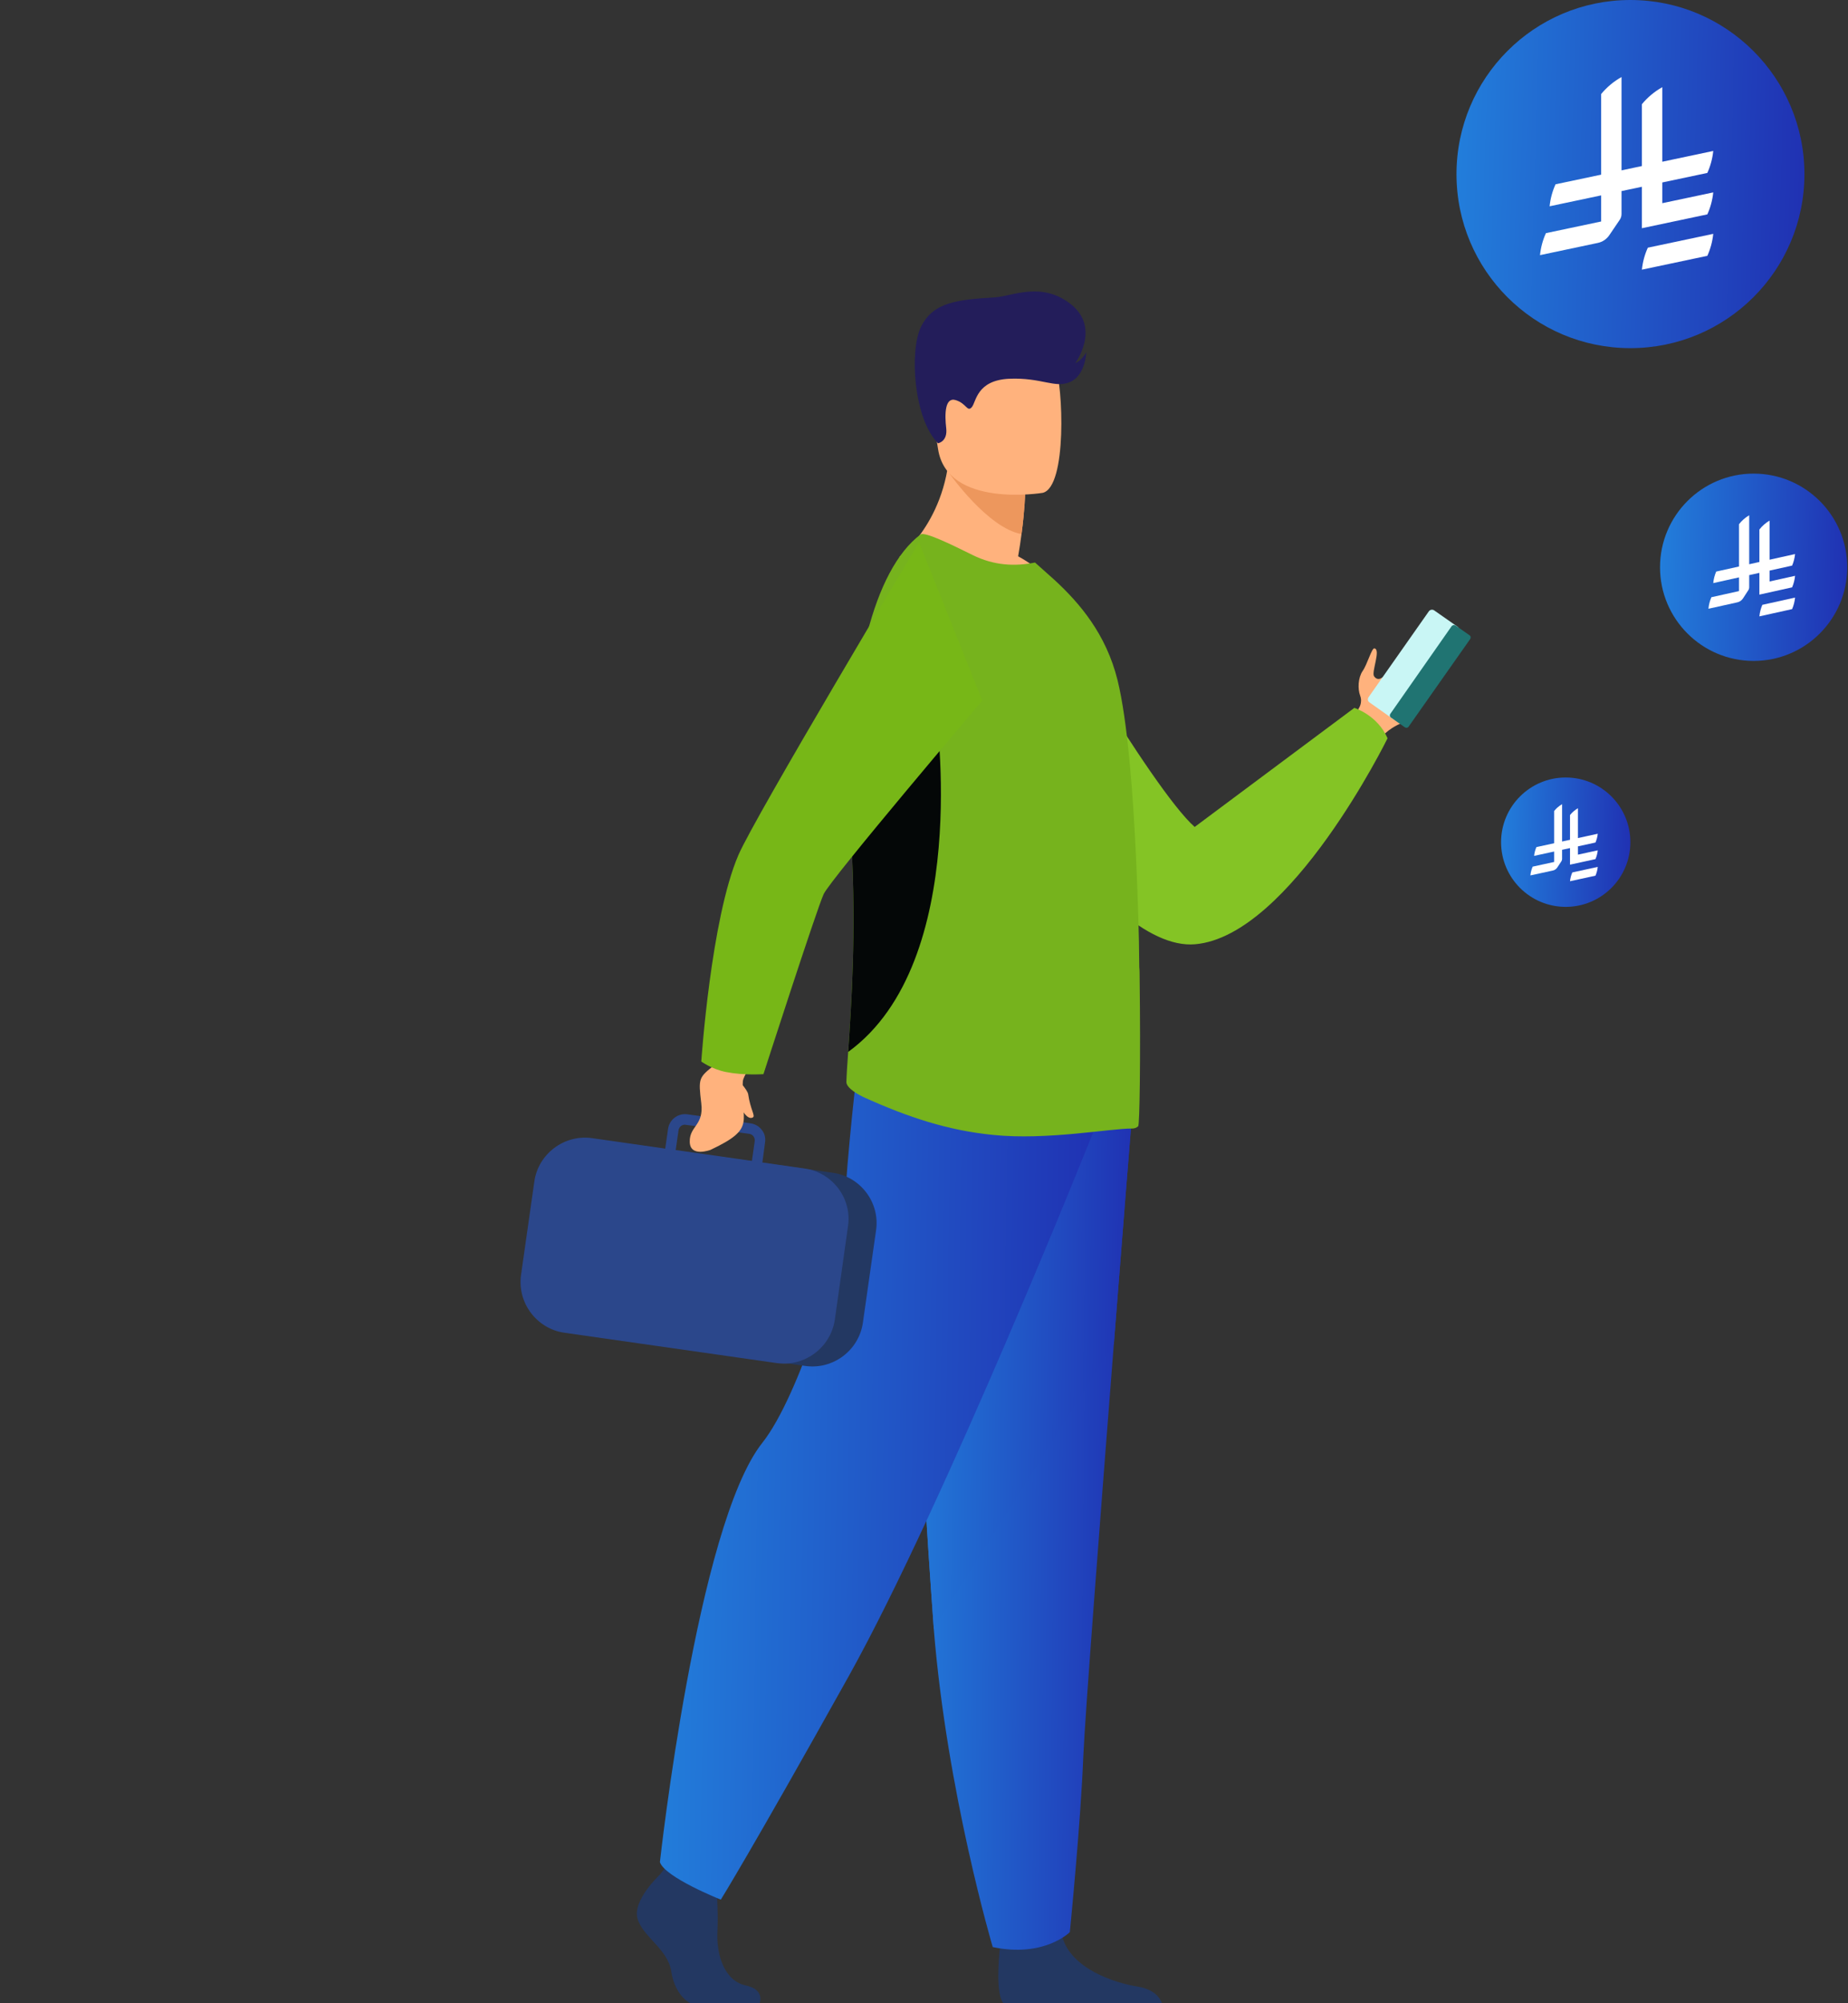 <svg xmlns="http://www.w3.org/2000/svg" width="384" height="416" viewBox="0 0 384 416" fill="none"><rect x="0" y="0" width="384" height="416" fill="#333333" stroke="none"/><path d="M298.102 140.25C296.589 144.272 294.005 148.959 291.274 150.14C288.174 151.432 286.883 153.314 286.883 153.314L284.373 151.875L281.421 150.14C281.421 150.14 281.495 149.808 281.605 149.254C281.753 148.701 281.974 147.963 282.307 147.151C282.307 147.151 283.192 145.97 282.639 144.494C282.085 143.018 282.196 140.729 283.155 139.327C284.115 137.962 285.038 134.529 285.591 134.64C286.994 134.862 284.927 139.585 285.517 140.434C286.071 141.246 286.735 140.951 286.846 140.914C286.87 140.914 286.883 140.902 286.883 140.877C290.795 139.179 295.555 129.916 297.622 131.171C298.434 131.614 298.729 138.552 298.102 140.25Z" fill="#FFB27D"></path><path d="M284.558 145.856L289.466 149.326C289.798 149.547 290.278 149.473 290.536 149.104L303.084 131.279C303.305 130.91 303.231 130.43 302.899 130.172L297.991 126.74C297.659 126.518 297.179 126.592 296.921 126.924L284.373 144.786C284.115 145.155 284.226 145.635 284.558 145.856Z" fill="#C9F6F5"></path><path d="M289.06 149.031L291.902 151.024C292.16 151.208 292.529 151.171 292.714 150.876L305.483 132.719C305.667 132.461 305.63 132.092 305.335 131.907L302.494 129.914C302.198 129.73 301.866 129.767 301.645 130.025L288.913 148.219C288.728 148.477 288.765 148.846 289.06 149.031Z" fill="#207472"></path><path d="M214.255 120.246C214.255 120.246 239.203 163.72 248.244 171.728L281.421 147.002C281.421 147.002 286.219 148.478 288.323 153.313C288.323 153.313 268.173 194.351 248.355 196.085C228.537 197.82 200.711 146.891 200.711 146.891L214.255 120.246Z" fill="#84C425"></path><path d="M157.864 416H143.434C141.626 415.004 140.002 412.752 139.485 409.394C138.784 404.744 133.581 402.235 132.473 398.433C131.366 394.632 137.123 389.281 137.123 389.281L138.083 388.063L139.079 386.771L148.638 389.023C148.638 389.023 148.896 391.274 149.007 394.189C149.117 396.293 149.191 398.692 149.081 400.832C148.785 405.888 150.483 411.35 154.985 412.31C158.307 413.048 158.159 415.004 157.864 416Z" fill="#233862"></path><path d="M241.454 416.001H208.498C206.911 414.081 207.501 406.922 207.76 404.597C207.796 404.117 207.833 403.859 207.833 403.859C207.833 403.859 219.089 394.854 220.639 401.755C220.664 401.977 220.713 402.186 220.787 402.383C222.743 408.841 231.452 411.756 236.508 412.568C239.793 413.122 241.011 414.82 241.454 416.001Z" fill="#233862"></path><path d="M235.18 232.103C235.18 232.103 233.445 253.434 231.452 279.046C228.721 313.847 225.437 356.582 225.105 364.701C224.551 378.762 222.3 401.237 222.3 401.237C222.3 401.237 216.986 406.588 206.283 404.337C206.283 404.337 196.762 372.23 194.031 338.241C193.982 337.699 193.945 337.146 193.92 336.58C191.374 302 187.462 229.15 187.462 229.15L235.18 232.103Z" fill="url(#paint0_linear_5241_900)"></path><path d="M235.18 232.103C235.18 232.103 233.445 253.434 231.452 279.046L194.031 338.241C193.982 337.699 193.945 337.146 193.92 336.58C191.374 302 187.462 229.15 187.462 229.15L235.18 232.103Z" fill="url(#paint1_linear_5241_900)"></path><path d="M227.356 234.649C227.356 234.649 196.577 311.817 176.354 348.094C156.093 384.372 149.782 394.484 149.782 394.484C149.782 394.484 138.157 389.87 137.124 386.697C137.124 386.697 144.837 316.652 158.418 299.602C166.057 289.969 175.062 260.999 175.505 250.887C175.911 240.776 178.236 220.736 178.236 220.736L227.356 234.649Z" fill="url(#paint2_linear_5241_900)"></path><path d="M219.716 122.129C207.685 125.93 186.871 115.67 186.871 115.67C186.871 115.67 197.943 107.367 197.352 90.059L206.689 97.55L213 102.643C213 102.643 212.963 105.632 212.262 110.91C212.089 112.288 211.856 113.825 211.56 115.523C216.727 118.328 219.716 122.129 219.716 122.129Z" fill="#FFB27D"></path><path d="M213 102.643C213 102.643 212.963 105.632 212.262 110.909C205.287 109.691 197.315 98.362 197.315 98.362C200.895 97.365 204.032 97.144 206.689 97.55L213 102.643Z" fill="#ED975D"></path><path d="M216.654 102.348C216.654 102.348 196.799 105.632 194.917 93.232C193.072 80.832 189.234 72.898 201.855 70.277C214.476 67.62 217.65 72.012 219.274 75.998C220.898 79.983 221.784 101.167 216.654 102.348Z" fill="#FFB27D"></path><path d="M236.508 233.876C236.139 234.209 235.733 234.356 235.216 234.356C230.714 234.319 217.539 236.829 206.394 235.685C196.983 234.762 188.679 231.994 179.748 227.972C178.567 227.455 175.837 225.979 175.873 224.687C175.91 223.211 176.058 221.107 176.242 218.45C176.87 209.224 177.977 193.392 176.907 175.087C176.722 171.692 176.612 168.297 176.612 164.975C176.501 140.175 181.446 118.365 191.3 110.984C192.148 110.393 197.352 112.903 202.113 115.265C206.504 117.442 210.896 117.664 215.066 116.815L219.2 120.505C224.255 125.192 229.828 131.577 232.227 141.283C234.257 149.549 235.474 164.422 236.139 179.848C236.434 186.823 236.692 193.872 236.729 200.588V200.81C236.803 201.474 236.803 202.212 236.803 202.877C237.024 220.037 236.803 233.655 236.508 233.876Z" fill="#76B31D"></path><path d="M176.243 218.448C176.871 209.221 177.978 193.389 176.907 175.085C176.723 171.689 176.612 168.294 176.612 164.973C180.709 154.972 184.104 147.738 184.104 147.738H194.474C194.474 147.738 202.076 199.7 176.243 218.448Z" fill="#040707"></path><path d="M123.1 277.348L167.349 283.659C173.106 284.471 178.494 280.412 179.306 274.654L182.037 255.501C182.886 249.744 178.826 244.356 173.069 243.544L128.821 237.233C123.063 236.421 117.675 240.444 116.863 246.201L114.132 265.391C113.321 271.149 117.343 276.537 123.1 277.348Z" fill="#233862"></path><path fill-rule="evenodd" clip-rule="evenodd" d="M176.206 254.653L173.475 274.028C172.922 277.792 170.449 280.819 167.201 282.258C166.131 282.738 164.987 283.033 163.769 283.144C163.006 283.193 162.231 283.168 161.444 283.07L117.269 276.759C111.512 275.947 107.453 270.522 108.265 264.765L111.032 245.353C111.844 239.596 117.269 235.536 123.026 236.348L138.231 238.526L138.822 234.392C139.117 232.473 140.888 231.145 142.807 231.403L144.468 231.625L153.731 232.953L156.019 233.285C156.942 233.433 157.754 233.913 158.307 234.651C158.898 235.389 159.119 236.311 158.972 237.234L158.418 241.404L167.201 242.659C167.546 242.708 167.89 242.77 168.235 242.844C171.63 243.692 174.324 246.128 175.579 249.228V249.265C176.243 250.926 176.501 252.771 176.206 254.653ZM140.409 238.821L156.241 241.072L156.831 236.939C156.905 236.238 156.425 235.573 155.724 235.463L151.738 234.909L144.468 233.839L142.475 233.581C142.352 233.556 142.229 233.556 142.106 233.581C141.553 233.654 141.11 234.097 140.999 234.688L140.409 238.821Z" fill="#2B478B"></path><path d="M156.757 220.257C156.757 220.257 154.432 223.357 154.358 224.575C153.731 232.952 157.532 234.133 147.641 238.783C147.641 238.783 143.397 240.407 143.324 237.122C143.25 233.801 146.276 233.764 145.722 229.151C145.095 223.836 145.132 223.799 148.638 221.032L150.926 217.23L156.757 220.257Z" fill="#FFB27D"></path><path d="M150.852 222.619C154.58 223.357 158.639 223.061 158.639 223.061C158.639 223.061 169.711 188.777 171.15 185.677C172.589 182.54 204.106 145.488 204.106 145.488L190.968 112.643C190.968 112.643 156.868 169.587 153.436 177.558C147.716 190.807 145.723 220.441 145.723 220.441C145.723 220.441 147.9 222.028 150.852 222.619Z" fill="#77B717"></path><path d="M194.916 92.05C194.916 92.05 196.946 91.718 196.614 88.914C196.282 86.072 196.319 82.418 198.57 83.083C200.858 83.784 200.968 85.629 201.928 84.559C202.851 83.489 202.888 78.986 209.678 78.654C216.468 78.359 219.236 80.721 222.373 79.318C225.547 77.953 225.732 73.155 225.732 73.155C225.732 73.155 224.809 74.853 223.443 75.406C223.443 75.406 228.721 68.21 222.632 63.265C216.505 58.32 210.305 61.53 206.763 61.752C198.976 62.231 193.957 62.711 191.41 67.804C188.864 72.934 189.934 87.105 194.916 92.05Z" fill="#231D5A"></path><path d="M153.104 223.947C153.104 223.947 155.318 226.272 155.466 227.232C155.909 230.332 156.979 231.697 156.462 232.029C155.355 232.731 153.916 230.442 153.252 228.376C152.55 226.309 153.104 223.947 153.104 223.947Z" fill="#FFB27D"></path><path d="M311.912 174.89C311.912 167.473 317.928 161.457 325.345 161.457C332.763 161.457 338.779 167.473 338.779 174.89C338.779 182.308 332.763 188.324 325.345 188.324C317.928 188.324 311.912 182.308 311.912 174.89Z" fill="url(#paint3_linear_5241_900)"></path><g clip-path="url(#clip0_5241_900)"><path d="M326.713 181.173C326.463 181.739 326.298 182.354 326.234 182.998L331.521 181.849C331.771 181.283 331.936 180.668 331.999 180.023L326.713 181.173Z" fill="white"></path><path d="M331.522 178.408C331.772 177.842 331.937 177.227 332 176.582L327.882 177.478V175.756L331.522 174.965C331.771 174.399 331.937 173.784 332 173.139L327.882 174.034V167.842C327.251 168.204 326.69 168.687 326.235 169.256V174.392L324.588 174.75V167C323.956 167.362 323.396 167.845 322.94 168.413V175.108L319.255 175.909C319.005 176.475 318.84 177.09 318.777 177.735L322.94 176.83V178.998L318.478 179.968C318.228 180.534 318.063 181.149 318 181.793L322.671 180.779C323.051 180.698 323.378 180.468 323.59 180.151L324.447 178.853V178.853C324.536 178.718 324.588 178.556 324.588 178.382V176.472L326.235 176.114V179.557L331.522 178.408L331.522 178.408Z" fill="white"></path></g><path d="M344.941 117.8C344.941 107.061 353.651 98.352 364.39 98.352C375.129 98.352 383.839 107.061 383.839 117.8C383.839 128.54 375.129 137.249 364.39 137.249C353.651 137.249 344.941 128.54 344.941 117.8Z" fill="url(#paint4_linear_5241_900)"></path><g clip-path="url(#clip1_5241_900)"><path d="M366.203 125.602C365.882 126.346 365.669 127.152 365.588 127.998L372.385 126.49C372.706 125.747 372.919 124.94 373 124.094L366.203 125.602Z" fill="white"></path><path d="M372.385 121.973C372.706 121.23 372.919 120.423 373 119.577L367.705 120.752V118.492L372.385 117.454C372.706 116.711 372.918 115.904 373 115.058L367.705 116.232V108.105C366.894 108.581 366.173 109.214 365.587 109.96V116.702L363.47 117.172V107C362.658 107.475 361.938 108.109 361.352 108.855V117.642L356.614 118.693C356.293 119.436 356.08 120.243 355.999 121.089L361.352 119.902V122.747L355.615 124.02C355.294 124.763 355.081 125.57 355 126.416L361.005 125.084C361.494 124.978 361.914 124.676 362.187 124.261L363.289 122.557V122.557C363.403 122.38 363.47 122.168 363.47 121.939V119.432L365.587 118.962V123.482L372.385 121.973L372.385 121.973Z" fill="white"></path></g><path d="M302.648 36.167C302.648 16.201 318.813 0 338.778 0C358.744 0 374.945 16.201 374.945 36.167C374.945 56.132 358.744 72.296 338.778 72.296C318.813 72.296 302.648 56.132 302.648 36.167Z" fill="url(#paint5_linear_5241_900)"></path><g clip-path="url(#clip2_5241_900)"><path d="M342.405 51.435C341.762 52.852 341.337 54.388 341.175 56L354.77 53.127C355.412 51.711 355.836 50.174 355.999 48.562L342.405 51.435Z" fill="white"></path><path d="M354.77 44.52C355.413 43.104 355.837 41.567 356 39.955L345.41 42.194V37.89L354.77 35.913C355.412 34.497 355.837 32.96 356 31.348L345.41 33.585V18.105C343.787 19.011 342.346 20.217 341.175 21.639V34.481L336.939 35.376V16C335.317 16.905 333.876 18.111 332.704 19.534V36.27L323.228 38.272C322.585 39.688 322.16 41.225 321.997 42.837L332.704 40.575V45.995L321.23 48.419C320.587 49.835 320.163 51.372 320 52.984L332.01 50.446C332.988 50.244 333.828 49.669 334.375 48.879L336.577 45.632V45.632C336.806 45.296 336.939 44.891 336.939 44.455V39.68L341.175 38.785V47.393L354.77 44.519L354.77 44.52Z" fill="white"></path></g><defs><linearGradient id="paint0_linear_5241_900" x1="185.417" y1="229.15" x2="239.207" y2="229.579" gradientUnits="userSpaceOnUse"><stop stop-color="#2282DD"></stop><stop offset="1" stop-color="#202CB0"></stop></linearGradient><linearGradient id="paint1_linear_5241_900" x1="185.417" y1="229.15" x2="239.202" y2="229.841" gradientUnits="userSpaceOnUse"><stop stop-color="#2282DD"></stop><stop offset="1" stop-color="#202CB0"></stop></linearGradient><linearGradient id="paint2_linear_5241_900" x1="133.257" y1="220.736" x2="234.955" y2="222.288" gradientUnits="userSpaceOnUse"><stop stop-color="#2282DD"></stop><stop offset="1" stop-color="#202CB0"></stop></linearGradient><linearGradient id="paint3_linear_5241_900" x1="310.761" y1="161.457" x2="341.022" y2="162.346" gradientUnits="userSpaceOnUse"><stop stop-color="#2282DD"></stop><stop offset="1" stop-color="#202CB0"></stop></linearGradient><linearGradient id="paint4_linear_5241_900" x1="343.274" y1="98.352" x2="387.087" y2="99.639" gradientUnits="userSpaceOnUse"><stop stop-color="#2282DD"></stop><stop offset="1" stop-color="#202CB0"></stop></linearGradient><linearGradient id="paint5_linear_5241_900" x1="299.55" y1="-1.91061e-06" x2="380.982" y2="2.392" gradientUnits="userSpaceOnUse"><stop stop-color="#2282DD"></stop><stop offset="1" stop-color="#202CB0"></stop></linearGradient><clipPath id="clip0_5241_900"><rect width="14" height="16" fill="white" transform="translate(318 167)"></rect></clipPath><clipPath id="clip1_5241_900"><rect width="18" height="21" fill="white" transform="translate(355 107)"></rect></clipPath><clipPath id="clip2_5241_900"><rect width="36" height="40" fill="white" transform="translate(320 16)"></rect></clipPath></defs></svg>